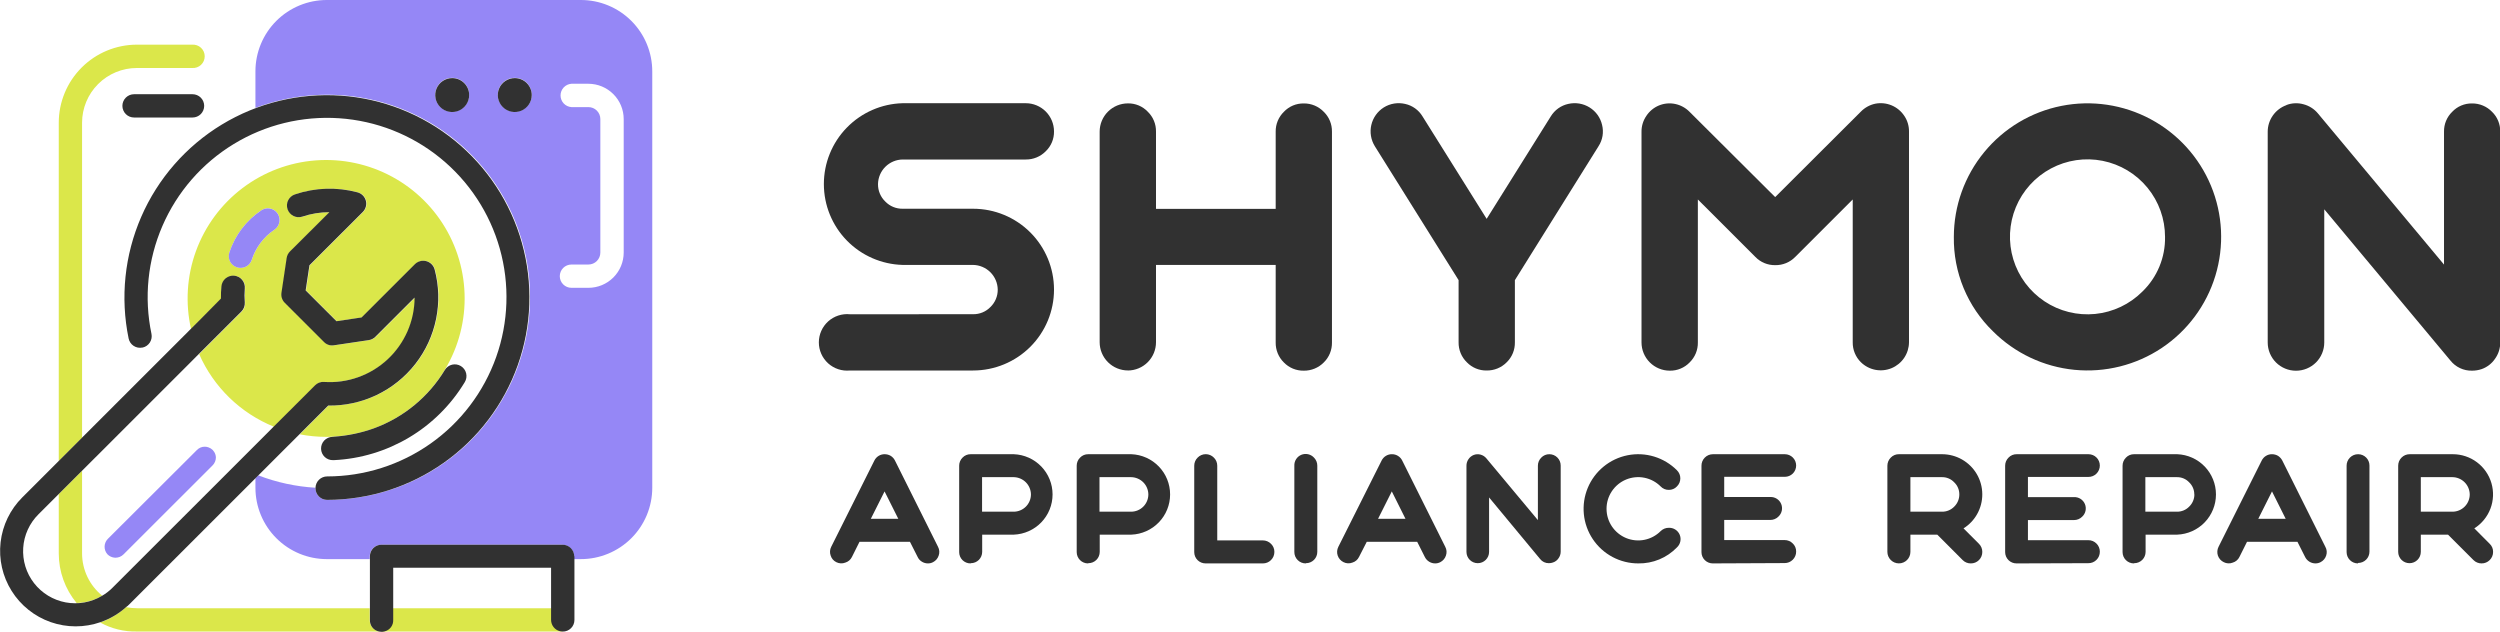 <svg width="190" height="48" viewBox="0 0 190 48" fill="none" xmlns="http://www.w3.org/2000/svg">
<g clip-path="url(#clip0_2_878)">
<path d="M73.954 23.88C74.199 23.884 74.442 23.838 74.668 23.745C74.894 23.652 75.099 23.513 75.269 23.338C75.448 23.166 75.59 22.959 75.686 22.73C75.782 22.501 75.83 22.255 75.828 22.007C75.82 21.513 75.619 21.041 75.27 20.692C74.92 20.343 74.448 20.142 73.954 20.134H68.602C66.999 20.091 65.477 19.425 64.358 18.278C63.239 17.13 62.614 15.591 62.614 13.989C62.614 12.386 63.239 10.848 64.358 9.7C65.477 8.552 66.999 7.886 68.602 7.844H77.956C78.526 7.844 79.073 8.07 79.476 8.473C79.879 8.876 80.105 9.422 80.105 9.992C80.109 10.272 80.055 10.55 79.948 10.808C79.84 11.067 79.68 11.301 79.478 11.495C79.279 11.697 79.042 11.856 78.781 11.964C78.519 12.072 78.239 12.125 77.956 12.122H68.602C68.108 12.129 67.636 12.328 67.286 12.677C66.936 13.025 66.736 13.497 66.728 13.991C66.725 14.239 66.772 14.486 66.869 14.715C66.965 14.944 67.107 15.151 67.287 15.322C67.458 15.498 67.662 15.636 67.888 15.729C68.115 15.822 68.358 15.868 68.602 15.864H73.954C75.585 15.864 77.15 16.511 78.304 17.664C79.457 18.817 80.105 20.381 80.105 22.011C80.105 23.641 79.457 25.205 78.304 26.358C77.15 27.51 75.585 28.158 73.954 28.158H64.596C64.297 28.188 63.995 28.155 63.71 28.061C63.425 27.968 63.162 27.815 62.939 27.614C62.717 27.412 62.539 27.167 62.417 26.892C62.295 26.618 62.232 26.321 62.232 26.021C62.232 25.721 62.295 25.424 62.417 25.15C62.539 24.875 62.717 24.63 62.939 24.428C63.162 24.227 63.425 24.074 63.71 23.981C63.995 23.887 64.297 23.854 64.596 23.884L73.954 23.88Z" fill="#313131"/>
<path d="M85.724 28.154C85.153 28.154 84.607 27.927 84.204 27.525C83.801 27.122 83.574 26.576 83.574 26.006V10.005C83.574 9.435 83.801 8.889 84.204 8.486C84.607 8.083 85.153 7.857 85.724 7.857C86.005 7.852 86.285 7.907 86.545 8.016C86.805 8.126 87.039 8.288 87.232 8.492C87.434 8.688 87.593 8.922 87.7 9.182C87.808 9.441 87.86 9.72 87.856 10V15.872H96.952V10.005C96.948 9.724 97.001 9.446 97.108 9.187C97.216 8.928 97.374 8.693 97.575 8.497C97.769 8.292 98.003 8.13 98.262 8.02C98.522 7.911 98.802 7.857 99.084 7.861C99.367 7.857 99.649 7.912 99.91 8.021C100.172 8.131 100.409 8.293 100.605 8.497C100.807 8.692 100.966 8.927 101.073 9.186C101.181 9.445 101.233 9.724 101.229 10.005V26.027C101.234 26.31 101.182 26.591 101.075 26.852C100.968 27.114 100.808 27.351 100.605 27.548C100.407 27.749 100.17 27.908 99.908 28.015C99.647 28.122 99.366 28.175 99.084 28.171C98.803 28.176 98.524 28.123 98.265 28.016C98.005 27.909 97.77 27.749 97.575 27.548C97.373 27.35 97.214 27.113 97.107 26.852C97 26.59 96.947 26.31 96.952 26.027V20.134H87.856V26.01C87.856 26.58 87.629 27.126 87.226 27.529C86.823 27.932 86.276 28.158 85.706 28.158L85.724 28.154Z" fill="#313131"/>
<path d="M120.809 8.166C121.048 8.314 121.255 8.508 121.418 8.737C121.581 8.965 121.697 9.224 121.759 9.498C121.827 9.771 121.838 10.056 121.792 10.334C121.745 10.611 121.642 10.877 121.488 11.113L115.131 21.29V26.015C115.136 26.297 115.084 26.578 114.977 26.84C114.87 27.101 114.71 27.338 114.507 27.535C114.309 27.736 114.072 27.895 113.81 28.002C113.549 28.109 113.268 28.162 112.986 28.158C112.706 28.163 112.427 28.11 112.169 28.003C111.91 27.896 111.676 27.737 111.481 27.535C111.278 27.338 111.118 27.102 111.01 26.84C110.902 26.578 110.849 26.298 110.853 26.015V21.29L104.487 11.113C104.189 10.632 104.093 10.052 104.22 9.5C104.347 8.948 104.687 8.469 105.166 8.166C105.648 7.866 106.229 7.769 106.783 7.896C107.057 7.955 107.317 8.07 107.545 8.233C107.773 8.396 107.966 8.604 108.111 8.845L112.986 16.633L117.86 8.845C118.006 8.605 118.2 8.397 118.429 8.233C118.658 8.07 118.918 7.955 119.193 7.896C119.746 7.769 120.327 7.866 120.809 8.166Z" fill="#313131"/>
<path d="M134.913 14.979L141.43 8.48C141.726 8.178 142.104 7.97 142.517 7.882C142.933 7.8 143.364 7.843 143.756 8.005C144.147 8.167 144.482 8.441 144.718 8.793C144.959 9.144 145.087 9.561 145.084 9.987V26.01C145.081 26.432 144.954 26.844 144.719 27.194C144.484 27.544 144.15 27.818 143.761 27.98C143.371 28.142 142.942 28.186 142.528 28.106C142.113 28.026 141.731 27.826 141.43 27.531C141.228 27.333 141.069 27.096 140.962 26.834C140.855 26.573 140.802 26.293 140.807 26.01V15.159L136.435 19.528C136.237 19.73 136 19.89 135.739 19.997C135.477 20.104 135.196 20.157 134.913 20.151C134.633 20.155 134.355 20.103 134.096 19.995C133.837 19.888 133.603 19.729 133.409 19.528L129.037 15.159V26.027C129.042 26.31 128.989 26.591 128.881 26.853C128.773 27.114 128.612 27.351 128.409 27.548C128.215 27.749 127.98 27.908 127.722 28.015C127.463 28.123 127.185 28.176 126.905 28.171C126.335 28.171 125.788 27.945 125.385 27.542C124.982 27.139 124.755 26.593 124.755 26.023V10.005C124.752 9.578 124.88 9.162 125.121 8.81C125.352 8.457 125.684 8.181 126.074 8.018C126.465 7.856 126.895 7.814 127.309 7.9C127.725 7.986 128.107 8.194 128.405 8.497L134.913 14.979Z" fill="#313131"/>
<path d="M148.492 18.003C148.493 15.655 149.308 13.379 150.799 11.564C152.29 9.749 154.364 8.506 156.669 8.048C158.974 7.59 161.367 7.945 163.439 9.053C165.512 10.16 167.136 11.951 168.035 14.12C168.934 16.29 169.052 18.704 168.37 20.951C167.688 23.199 166.247 25.14 164.293 26.445C162.339 27.749 159.992 28.336 157.654 28.106C155.315 27.876 153.129 26.842 151.467 25.181C150.507 24.251 149.749 23.134 149.237 21.9C148.725 20.665 148.472 19.339 148.492 18.003ZM164.543 18.003C164.544 16.64 164.072 15.319 163.207 14.265C162.342 13.211 161.138 12.489 159.8 12.223C158.462 11.957 157.074 12.163 155.871 12.806C154.668 13.449 153.726 14.489 153.204 15.748C152.683 17.008 152.615 18.409 153.012 19.713C153.409 21.017 154.246 22.144 155.381 22.9C156.516 23.656 157.878 23.995 159.235 23.86C160.593 23.724 161.861 23.123 162.824 22.157C163.38 21.619 163.82 20.973 164.115 20.259C164.411 19.544 164.557 18.776 164.543 18.003Z" fill="#313131"/>
<path d="M173.781 7.977C174.195 7.823 174.647 7.805 175.071 7.926C175.497 8.038 175.877 8.279 176.159 8.617L185.745 20.108V10.005C185.74 9.724 185.793 9.446 185.9 9.186C186.007 8.927 186.166 8.692 186.368 8.497C186.561 8.292 186.794 8.13 187.053 8.021C187.312 7.911 187.591 7.857 187.872 7.861C188.156 7.858 188.437 7.912 188.699 8.022C188.961 8.131 189.197 8.293 189.394 8.497C189.596 8.692 189.755 8.927 189.862 9.186C189.969 9.446 190.022 9.724 190.017 10.005V26.028C190.021 26.47 189.884 26.901 189.626 27.261C189.381 27.627 189.024 27.904 188.607 28.051C188.371 28.132 188.122 28.172 187.872 28.171C187.558 28.178 187.245 28.112 186.96 27.977C186.676 27.843 186.426 27.645 186.23 27.398L176.644 15.907V26.028C176.644 26.597 176.418 27.144 176.015 27.547C175.612 27.949 175.065 28.175 174.495 28.175C173.925 28.175 173.378 27.949 172.975 27.547C172.572 27.144 172.346 26.597 172.346 26.028V10.005C172.347 9.565 172.484 9.137 172.737 8.778C172.99 8.418 173.347 8.145 173.76 7.994L173.781 7.977Z" fill="#313131"/>
<path d="M63.56 42.725C63.457 42.675 63.366 42.605 63.292 42.519C63.218 42.432 63.163 42.331 63.13 42.222C63.091 42.114 63.074 41.999 63.082 41.885C63.089 41.77 63.12 41.658 63.173 41.556L66.453 35.001C66.524 34.855 66.636 34.733 66.774 34.648C66.913 34.562 67.073 34.518 67.235 34.52C67.397 34.52 67.556 34.563 67.695 34.645C67.833 34.731 67.945 34.855 68.017 35.001L71.289 41.556C71.344 41.658 71.376 41.769 71.385 41.884C71.394 41.999 71.379 42.114 71.34 42.222C71.305 42.33 71.249 42.43 71.176 42.517C71.102 42.603 71.012 42.674 70.91 42.725C70.791 42.788 70.658 42.821 70.524 42.819C70.363 42.82 70.205 42.775 70.068 42.691C69.924 42.607 69.81 42.481 69.741 42.33L69.157 41.178H65.322L64.746 42.33C64.697 42.432 64.626 42.523 64.54 42.597C64.453 42.671 64.352 42.726 64.243 42.759C64.133 42.802 64.016 42.821 63.898 42.815C63.78 42.809 63.665 42.779 63.56 42.725ZM66.182 39.43H68.271L67.227 37.347L66.182 39.43Z" fill="#313131"/>
<path d="M73.756 42.819C73.528 42.819 73.309 42.729 73.148 42.568C72.987 42.407 72.897 42.188 72.897 41.96V35.397C72.896 35.281 72.918 35.167 72.963 35.061C73.007 34.955 73.072 34.858 73.154 34.778C73.234 34.694 73.33 34.628 73.437 34.584C73.543 34.539 73.658 34.518 73.773 34.52H77.049C77.84 34.55 78.589 34.885 79.139 35.455C79.688 36.025 79.995 36.785 79.995 37.577C79.995 38.368 79.688 39.129 79.139 39.698C78.589 40.268 77.84 40.603 77.049 40.633H74.646V41.943C74.646 42.171 74.555 42.389 74.394 42.551C74.233 42.712 74.014 42.802 73.786 42.802L73.756 42.819ZM78.352 37.579C78.348 37.232 78.209 36.9 77.964 36.654C77.719 36.409 77.388 36.269 77.04 36.264H74.637V38.889H77.04C77.388 38.888 77.721 38.749 77.966 38.504C78.212 38.258 78.35 37.926 78.352 37.579Z" fill="#313131"/>
<path d="M82.689 42.819C82.461 42.819 82.242 42.729 82.081 42.568C81.92 42.407 81.829 42.188 81.829 41.96V35.397C81.828 35.281 81.851 35.167 81.895 35.061C81.939 34.955 82.005 34.858 82.087 34.778C82.167 34.694 82.263 34.628 82.369 34.584C82.476 34.539 82.591 34.518 82.706 34.52H85.982C86.773 34.55 87.522 34.885 88.071 35.455C88.621 36.025 88.928 36.785 88.928 37.577C88.928 38.368 88.621 39.129 88.071 39.698C87.522 40.268 86.773 40.603 85.982 40.633H83.579V41.943C83.579 42.171 83.488 42.389 83.327 42.551C83.166 42.712 82.947 42.802 82.719 42.802L82.689 42.819ZM87.275 37.579C87.272 37.232 87.133 36.9 86.888 36.654C86.643 36.409 86.311 36.269 85.964 36.264H83.561V38.889H85.964C86.312 38.888 86.645 38.749 86.89 38.504C87.136 38.258 87.274 37.926 87.275 37.579Z" fill="#313131"/>
<path d="M91.621 42.819C91.393 42.819 91.175 42.729 91.013 42.568C90.852 42.407 90.762 42.188 90.762 41.96V35.396C90.761 35.281 90.784 35.167 90.828 35.061C90.872 34.955 90.937 34.858 91.02 34.778C91.1 34.695 91.196 34.63 91.302 34.585C91.408 34.54 91.522 34.517 91.636 34.517C91.752 34.517 91.865 34.54 91.971 34.585C92.077 34.63 92.173 34.695 92.253 34.778C92.336 34.858 92.401 34.955 92.445 35.061C92.49 35.167 92.512 35.281 92.511 35.396V41.071H95.976C96.091 41.07 96.205 41.093 96.312 41.137C96.418 41.181 96.514 41.246 96.595 41.329C96.678 41.408 96.744 41.503 96.788 41.609C96.833 41.715 96.855 41.828 96.853 41.943C96.854 42.059 96.832 42.174 96.788 42.281C96.743 42.388 96.678 42.485 96.595 42.566C96.514 42.647 96.418 42.712 96.311 42.755C96.205 42.799 96.091 42.821 95.976 42.819H91.621Z" fill="#313131"/>
<path d="M99.247 42.819C99.131 42.821 99.016 42.8 98.909 42.756C98.802 42.713 98.705 42.648 98.624 42.566C98.541 42.485 98.477 42.387 98.433 42.28C98.39 42.173 98.368 42.059 98.37 41.943V35.397C98.362 35.221 98.409 35.047 98.504 34.898C98.599 34.749 98.737 34.634 98.899 34.566C99.062 34.499 99.242 34.483 99.414 34.521C99.586 34.559 99.742 34.648 99.862 34.778C99.943 34.859 100.007 34.955 100.051 35.062C100.095 35.168 100.116 35.282 100.115 35.397V41.943C100.115 42.171 100.025 42.389 99.863 42.551C99.702 42.712 99.484 42.802 99.255 42.802L99.247 42.819Z" fill="#313131"/>
<path d="M102.11 42.725C102.006 42.675 101.913 42.606 101.837 42.52C101.76 42.434 101.702 42.333 101.665 42.224C101.628 42.115 101.613 42 101.622 41.885C101.631 41.771 101.662 41.659 101.715 41.556L105.003 35.001C105.075 34.855 105.186 34.733 105.325 34.648C105.463 34.562 105.623 34.518 105.785 34.52C105.948 34.518 106.108 34.562 106.246 34.648C106.385 34.733 106.496 34.855 106.568 35.001L109.839 41.556C109.894 41.658 109.927 41.769 109.936 41.884C109.945 41.999 109.929 42.114 109.891 42.222C109.856 42.33 109.8 42.43 109.726 42.517C109.652 42.603 109.562 42.674 109.461 42.725C109.341 42.787 109.209 42.82 109.074 42.819C108.913 42.82 108.755 42.775 108.618 42.691C108.475 42.605 108.36 42.479 108.287 42.33L107.707 41.178H103.873L103.284 42.33C103.234 42.433 103.163 42.524 103.076 42.598C102.988 42.672 102.886 42.727 102.776 42.759C102.669 42.8 102.554 42.818 102.44 42.812C102.325 42.806 102.213 42.777 102.11 42.725ZM104.732 39.43H106.817L105.777 37.347L104.732 39.43Z" fill="#313131"/>
<path d="M112.005 34.576C112.174 34.511 112.36 34.504 112.534 34.554C112.702 34.602 112.852 34.699 112.964 34.834L116.88 39.529V35.396C116.879 35.281 116.902 35.167 116.946 35.061C116.99 34.955 117.056 34.858 117.138 34.778C117.217 34.695 117.312 34.629 117.418 34.585C117.524 34.54 117.638 34.518 117.753 34.52C117.981 34.52 118.199 34.611 118.36 34.772C118.522 34.933 118.612 35.151 118.612 35.379V41.926C118.612 42.106 118.555 42.282 118.449 42.428C118.347 42.582 118.195 42.696 118.019 42.751C117.922 42.785 117.821 42.802 117.718 42.802C117.589 42.805 117.462 42.778 117.345 42.723C117.229 42.668 117.127 42.586 117.048 42.484L113.17 37.806V41.943C113.17 42.171 113.08 42.389 112.918 42.551C112.757 42.712 112.538 42.802 112.31 42.802C112.082 42.802 111.864 42.712 111.703 42.551C111.541 42.389 111.451 42.171 111.451 41.943V35.396C111.449 35.215 111.505 35.038 111.61 34.89C111.707 34.748 111.845 34.639 112.005 34.576Z" fill="#313131"/>
<path d="M124.51 42.819C123.827 42.82 123.154 42.652 122.551 42.331C121.948 42.01 121.434 41.544 121.054 40.977C120.674 40.409 120.44 39.757 120.373 39.077C120.306 38.397 120.408 37.712 120.669 37.081C120.931 36.45 121.344 35.894 121.873 35.461C122.401 35.028 123.029 34.732 123.699 34.599C124.369 34.466 125.062 34.501 125.716 34.7C126.369 34.899 126.964 35.256 127.446 35.74C127.528 35.82 127.593 35.916 127.638 36.021C127.682 36.127 127.705 36.24 127.705 36.354C127.705 36.469 127.682 36.582 127.638 36.688C127.593 36.793 127.528 36.889 127.446 36.969C127.368 37.053 127.273 37.12 127.167 37.165C127.061 37.21 126.947 37.233 126.832 37.231C126.715 37.233 126.6 37.211 126.492 37.166C126.385 37.12 126.288 37.053 126.208 36.969C125.872 36.632 125.443 36.402 124.976 36.309C124.509 36.215 124.024 36.263 123.584 36.444C123.144 36.626 122.768 36.935 122.503 37.33C122.238 37.726 122.097 38.191 122.097 38.667C122.097 39.144 122.238 39.609 122.503 40.005C122.768 40.4 123.144 40.709 123.584 40.891C124.024 41.072 124.509 41.12 124.976 41.026C125.443 40.933 125.872 40.703 126.208 40.366C126.29 40.285 126.387 40.22 126.494 40.176C126.601 40.133 126.716 40.111 126.832 40.113C127.007 40.106 127.181 40.154 127.329 40.249C127.477 40.344 127.592 40.482 127.659 40.644C127.726 40.807 127.741 40.986 127.703 41.157C127.665 41.329 127.576 41.485 127.446 41.604C127.066 41.996 126.61 42.307 126.105 42.516C125.6 42.725 125.057 42.828 124.51 42.819Z" fill="#313131"/>
<path d="M130.171 42.819C129.943 42.819 129.725 42.729 129.563 42.568C129.402 42.407 129.312 42.188 129.312 41.96V35.396C129.31 35.282 129.332 35.168 129.376 35.061C129.419 34.955 129.484 34.859 129.565 34.778C129.646 34.695 129.743 34.63 129.851 34.585C129.958 34.541 130.073 34.519 130.188 34.52H135.648C135.876 34.52 136.094 34.611 136.256 34.772C136.417 34.933 136.507 35.151 136.507 35.379C136.507 35.607 136.417 35.826 136.256 35.987C136.094 36.148 135.876 36.238 135.648 36.238H131.04V37.772H134.539C134.715 37.764 134.889 37.811 135.038 37.906C135.186 38 135.302 38.138 135.37 38.301C135.437 38.464 135.453 38.643 135.415 38.815C135.377 38.987 135.287 39.143 135.158 39.263C135.077 39.344 134.98 39.408 134.874 39.452C134.768 39.495 134.654 39.517 134.539 39.516H131.04V41.045H135.631C135.746 41.044 135.86 41.067 135.966 41.111C136.073 41.156 136.169 41.221 136.25 41.303C136.333 41.382 136.399 41.477 136.443 41.583C136.487 41.689 136.509 41.803 136.507 41.917C136.509 42.033 136.487 42.148 136.442 42.255C136.398 42.362 136.332 42.459 136.25 42.54C136.169 42.621 136.072 42.686 135.966 42.73C135.859 42.773 135.745 42.795 135.631 42.794L130.171 42.819Z" fill="#313131"/>
<path d="M145.191 40.633V41.943C145.191 42.175 145.099 42.397 144.935 42.561C144.771 42.725 144.548 42.817 144.316 42.817C144.084 42.817 143.862 42.725 143.698 42.561C143.534 42.397 143.441 42.175 143.441 41.943V35.397C143.441 35.281 143.463 35.167 143.508 35.061C143.552 34.955 143.617 34.858 143.699 34.778C143.779 34.694 143.875 34.628 143.982 34.584C144.088 34.539 144.203 34.518 144.318 34.52H147.594C148.128 34.52 148.652 34.658 149.116 34.923C149.579 35.188 149.965 35.569 150.235 36.029C150.505 36.489 150.649 37.012 150.654 37.546C150.659 38.079 150.525 38.604 150.263 39.069C150.016 39.513 149.659 39.887 149.227 40.156L150.401 41.329C150.482 41.409 150.546 41.505 150.59 41.611C150.633 41.716 150.655 41.829 150.655 41.943C150.656 42.059 150.635 42.173 150.591 42.28C150.548 42.387 150.483 42.485 150.401 42.566C150.319 42.648 150.222 42.713 150.115 42.756C150.008 42.8 149.893 42.821 149.778 42.819C149.663 42.82 149.55 42.798 149.445 42.755C149.339 42.711 149.243 42.647 149.163 42.566L147.233 40.633H145.191ZM148.909 37.579C148.911 37.406 148.877 37.235 148.81 37.076C148.743 36.917 148.643 36.774 148.518 36.655C148.4 36.529 148.257 36.429 148.097 36.362C147.938 36.295 147.767 36.261 147.594 36.264H145.191V38.889H147.594C147.766 38.891 147.937 38.859 148.095 38.793C148.254 38.727 148.398 38.63 148.518 38.507C148.642 38.386 148.741 38.242 148.808 38.082C148.875 37.923 148.91 37.752 148.909 37.579Z" fill="#313131"/>
<path d="M153.251 42.819C153.023 42.819 152.804 42.729 152.643 42.568C152.482 42.407 152.391 42.188 152.391 41.96V35.397C152.39 35.281 152.413 35.167 152.457 35.061C152.502 34.955 152.567 34.858 152.649 34.778C152.729 34.694 152.825 34.628 152.931 34.584C153.038 34.539 153.153 34.518 153.268 34.52H158.727C158.955 34.52 159.174 34.611 159.335 34.772C159.496 34.933 159.587 35.151 159.587 35.379C159.588 35.493 159.566 35.606 159.522 35.712C159.479 35.818 159.414 35.913 159.333 35.994C159.252 36.076 159.155 36.14 159.048 36.184C158.941 36.227 158.826 36.249 158.71 36.247H154.123V37.781H157.618C157.795 37.772 157.97 37.818 158.119 37.912C158.268 38.007 158.385 38.145 158.453 38.307C158.521 38.47 158.537 38.65 158.5 38.823C158.462 38.995 158.372 39.152 158.242 39.271C158.16 39.353 158.063 39.418 157.956 39.461C157.849 39.505 157.734 39.526 157.618 39.525H154.123V41.054H158.71C158.826 41.053 158.941 41.075 159.048 41.119C159.155 41.163 159.252 41.229 159.333 41.312C159.414 41.392 159.479 41.488 159.522 41.593C159.566 41.699 159.588 41.812 159.587 41.926C159.589 42.041 159.567 42.156 159.524 42.263C159.48 42.37 159.415 42.467 159.333 42.549C159.252 42.631 159.155 42.696 159.048 42.739C158.941 42.783 158.826 42.804 158.71 42.802L153.251 42.819Z" fill="#313131"/>
<path d="M162.175 42.819C161.947 42.819 161.728 42.729 161.567 42.568C161.406 42.407 161.315 42.188 161.315 41.96V35.397C161.314 35.281 161.337 35.167 161.381 35.061C161.425 34.955 161.491 34.858 161.573 34.778C161.652 34.694 161.749 34.628 161.855 34.584C161.962 34.539 162.076 34.518 162.192 34.52H165.467C166.259 34.55 167.008 34.885 167.557 35.455C168.106 36.025 168.413 36.785 168.413 37.577C168.413 38.368 168.106 39.129 167.557 39.698C167.008 40.268 166.259 40.603 165.467 40.633H163.065V41.943C163.065 42.171 162.974 42.389 162.813 42.551C162.651 42.712 162.433 42.802 162.205 42.802L162.175 42.819ZM166.766 37.579C166.768 37.406 166.734 37.235 166.666 37.076C166.599 36.917 166.5 36.774 166.374 36.655C166.256 36.529 166.113 36.429 165.954 36.362C165.795 36.295 165.623 36.261 165.45 36.264H163.047V38.889H165.45C165.622 38.891 165.793 38.859 165.952 38.793C166.111 38.727 166.255 38.63 166.374 38.507C166.5 38.387 166.6 38.243 166.669 38.083C166.738 37.924 166.774 37.752 166.774 37.579H166.766Z" fill="#313131"/>
<path d="M169.006 42.725C168.902 42.675 168.809 42.606 168.732 42.52C168.656 42.434 168.597 42.333 168.56 42.224C168.524 42.115 168.509 42 168.518 41.885C168.526 41.771 168.558 41.659 168.61 41.556L171.89 35.001C171.962 34.855 172.073 34.733 172.211 34.648C172.35 34.562 172.51 34.518 172.672 34.52C172.834 34.52 172.993 34.563 173.132 34.645C173.268 34.734 173.379 34.857 173.455 35.001L176.726 41.556C176.783 41.657 176.818 41.768 176.829 41.883C176.84 41.997 176.827 42.113 176.79 42.222C176.756 42.33 176.7 42.43 176.626 42.517C176.552 42.603 176.462 42.674 176.361 42.725C176.24 42.788 176.106 42.82 175.969 42.819C175.806 42.818 175.647 42.772 175.509 42.685C175.371 42.599 175.259 42.476 175.187 42.33L174.607 41.178H170.772L170.196 42.33C170.147 42.433 170.076 42.524 169.988 42.598C169.901 42.672 169.799 42.727 169.689 42.759C169.579 42.803 169.462 42.822 169.344 42.816C169.226 42.81 169.11 42.779 169.006 42.725ZM171.628 39.43H173.713L172.672 37.347L171.628 39.43Z" fill="#313131"/>
<path d="M179.202 42.819C178.974 42.819 178.755 42.729 178.594 42.568C178.432 42.407 178.342 42.188 178.342 41.96V35.396C178.341 35.282 178.362 35.168 178.406 35.061C178.45 34.955 178.514 34.859 178.595 34.778C178.677 34.695 178.774 34.63 178.881 34.585C178.988 34.541 179.103 34.519 179.219 34.52C179.447 34.52 179.665 34.611 179.827 34.772C179.988 34.933 180.079 35.151 180.079 35.379V41.926C180.079 42.154 179.988 42.372 179.827 42.533C179.665 42.694 179.447 42.785 179.219 42.785L179.202 42.819Z" fill="#313131"/>
<path d="M183.982 40.633V41.943C183.982 42.171 183.891 42.389 183.73 42.55C183.569 42.712 183.35 42.802 183.122 42.802C182.894 42.802 182.675 42.712 182.514 42.55C182.353 42.389 182.262 42.171 182.262 41.943V35.396C182.261 35.282 182.283 35.168 182.326 35.061C182.37 34.955 182.434 34.859 182.516 34.778C182.597 34.695 182.694 34.63 182.801 34.585C182.908 34.541 183.023 34.519 183.139 34.52H186.41C187.073 34.519 187.718 34.733 188.249 35.131C188.779 35.528 189.165 36.087 189.35 36.722C189.535 37.358 189.508 38.037 189.273 38.657C189.038 39.276 188.608 39.802 188.048 40.156L189.217 41.329C189.301 41.408 189.366 41.503 189.411 41.609C189.455 41.715 189.477 41.828 189.475 41.943C189.477 42.059 189.454 42.174 189.41 42.281C189.366 42.388 189.3 42.485 189.217 42.566C189.136 42.647 189.04 42.712 188.934 42.755C188.827 42.799 188.713 42.821 188.598 42.819C188.484 42.82 188.371 42.798 188.266 42.754C188.16 42.711 188.064 42.647 187.984 42.566L186.049 40.633H183.982ZM187.7 37.579C187.697 37.231 187.557 36.899 187.311 36.653C187.065 36.407 186.732 36.267 186.385 36.264H183.982V38.889H186.385C186.733 38.889 187.067 38.751 187.313 38.505C187.56 38.26 187.699 37.926 187.7 37.579Z" fill="#313131"/>
<path d="M42.733 46.226H28.986V47.996H42.733V46.226Z" fill="#DBE74A"/>
<path d="M16.817 22.698C16.812 22.386 16.825 22.073 16.855 21.762C16.866 21.645 16.901 21.532 16.956 21.429C17.011 21.326 17.086 21.234 17.176 21.16C17.266 21.085 17.371 21.03 17.483 20.995C17.595 20.961 17.712 20.95 17.829 20.961C17.945 20.972 18.059 21.006 18.162 21.061C18.265 21.116 18.357 21.191 18.431 21.281C18.506 21.372 18.562 21.476 18.596 21.588C18.63 21.7 18.642 21.817 18.631 21.934C18.603 22.287 18.603 22.642 18.631 22.995C18.639 23.121 18.621 23.248 18.576 23.366C18.532 23.485 18.462 23.593 18.373 23.682L15.888 26.165L15.136 26.913C16.24 29.422 18.28 31.403 20.823 32.432L21.571 31.689L23.978 29.284C24.067 29.193 24.174 29.122 24.293 29.078C24.412 29.033 24.539 29.015 24.666 29.026C25.545 29.085 26.427 28.963 27.258 28.667C28.088 28.372 28.849 27.91 29.493 27.309C30.138 26.709 30.652 25.983 31.005 25.175C31.358 24.368 31.541 23.497 31.544 22.617L28.565 25.594C28.43 25.729 28.255 25.818 28.066 25.847L25.414 26.242C25.276 26.265 25.135 26.254 25.002 26.21C24.869 26.166 24.75 26.09 24.653 25.989L21.678 23.016C21.579 22.918 21.504 22.797 21.46 22.664C21.416 22.532 21.404 22.39 21.425 22.252L21.82 19.606C21.849 19.417 21.938 19.242 22.074 19.107L25.057 16.126C24.361 16.126 23.67 16.239 23.011 16.461C22.787 16.536 22.542 16.52 22.33 16.415C22.118 16.31 21.957 16.126 21.88 15.903C21.843 15.792 21.827 15.674 21.835 15.557C21.843 15.44 21.874 15.326 21.927 15.221C21.979 15.116 22.052 15.022 22.14 14.945C22.229 14.868 22.332 14.81 22.443 14.773C23.977 14.254 25.63 14.2 27.193 14.618C27.345 14.658 27.484 14.737 27.596 14.847C27.707 14.957 27.787 15.095 27.828 15.246C27.869 15.398 27.87 15.557 27.829 15.709C27.789 15.86 27.709 15.998 27.598 16.109L23.544 20.16L23.256 22.071L25.599 24.413L27.507 24.125L31.561 20.074C31.673 19.964 31.811 19.886 31.963 19.846C32.114 19.806 32.273 19.807 32.425 19.848C32.576 19.889 32.714 19.968 32.825 20.079C32.935 20.189 33.016 20.327 33.057 20.478C33.385 21.707 33.423 22.995 33.168 24.241C32.914 25.488 32.373 26.658 31.59 27.66C30.806 28.663 29.801 29.47 28.652 30.019C27.504 30.567 26.244 30.842 24.971 30.822L23.608 32.183L22.783 33.008C23.439 33.136 24.105 33.2 24.773 33.201C25.005 33.201 25.233 33.201 25.461 33.176C26.472 33.102 27.468 32.892 28.423 32.553C30.323 31.854 31.98 30.623 33.198 29.006C34.415 27.39 35.14 25.457 35.286 23.44C35.432 21.422 34.993 19.405 34.021 17.63C33.05 15.856 31.587 14.399 29.807 13.434C28.028 12.469 26.008 12.037 23.99 12.19C21.971 12.343 20.04 13.075 18.427 14.297C16.813 15.519 15.587 17.18 14.894 19.081C14.202 20.981 14.072 23.041 14.521 25.014L15.346 24.189L16.817 22.698ZM17.431 19.198C17.86 17.882 18.718 16.749 19.869 15.98C20.064 15.849 20.304 15.801 20.535 15.847C20.766 15.892 20.969 16.027 21.1 16.223C21.231 16.418 21.279 16.657 21.234 16.888C21.188 17.119 21.053 17.322 20.857 17.453C20.044 18.001 19.438 18.806 19.138 19.739C19.08 19.92 18.965 20.078 18.81 20.189C18.655 20.3 18.469 20.357 18.278 20.353C18.186 20.353 18.095 20.339 18.007 20.31C17.896 20.275 17.793 20.218 17.704 20.143C17.615 20.068 17.542 19.977 17.488 19.873C17.435 19.77 17.402 19.657 17.392 19.541C17.383 19.425 17.396 19.308 17.431 19.198Z" fill="#DBE74A"/>
<path d="M25.259 33.201C25.024 33.209 24.802 33.309 24.641 33.48C24.48 33.651 24.394 33.879 24.401 34.114C24.409 34.349 24.509 34.571 24.68 34.732C24.852 34.892 25.08 34.978 25.315 34.971H25.371C27.389 34.876 29.353 34.285 31.089 33.251C32.824 32.218 34.278 30.772 35.322 29.043C35.445 28.842 35.483 28.601 35.428 28.373C35.373 28.144 35.23 27.947 35.03 27.823C34.931 27.762 34.821 27.721 34.706 27.702C34.592 27.683 34.475 27.687 34.361 27.714C34.248 27.741 34.142 27.79 34.048 27.858C33.954 27.926 33.874 28.012 33.813 28.111C32.57 30.169 30.658 31.74 28.397 32.561C27.442 32.901 26.446 33.11 25.435 33.184L25.259 33.201Z" fill="#313131"/>
<path d="M14.633 7.161H10.188C9.953 7.161 9.728 7.254 9.562 7.42C9.396 7.586 9.302 7.811 9.302 8.046C9.302 8.281 9.396 8.506 9.562 8.672C9.728 8.838 9.953 8.931 10.188 8.931H14.633C14.867 8.931 15.093 8.838 15.259 8.672C15.425 8.506 15.518 8.281 15.518 8.046C15.518 7.811 15.425 7.586 15.259 7.42C15.093 7.254 14.867 7.161 14.633 7.161Z" fill="#313131"/>
<path d="M6.237 9.326C6.238 8.224 6.677 7.167 7.457 6.387C8.237 5.607 9.295 5.169 10.398 5.168H14.607C14.729 5.176 14.851 5.16 14.966 5.119C15.081 5.078 15.186 5.014 15.276 4.931C15.365 4.848 15.436 4.747 15.485 4.635C15.533 4.523 15.558 4.403 15.558 4.281C15.558 4.159 15.533 4.038 15.485 3.926C15.436 3.814 15.365 3.714 15.276 3.631C15.186 3.547 15.081 3.483 14.966 3.443C14.851 3.402 14.729 3.385 14.607 3.394H10.398C8.825 3.396 7.317 4.022 6.205 5.134C5.093 6.246 4.467 7.754 4.466 9.326V35.04L6.237 33.266V9.326Z" fill="#DBE74A"/>
<path d="M28.1 47.119V46.226H10.433C10.144 46.225 9.856 46.198 9.573 46.144C9.004 46.662 8.336 47.058 7.608 47.308C8.468 47.783 9.438 48.02 10.42 47.995H28.934C28.857 47.991 28.78 47.978 28.706 47.957C28.528 47.902 28.372 47.79 28.263 47.639C28.154 47.488 28.096 47.306 28.1 47.119Z" fill="#DBE74A"/>
<path d="M6.237 42.068V35.779L4.466 37.549V42.055C4.464 43.431 4.943 44.765 5.82 45.826C6.507 45.815 7.178 45.623 7.768 45.272C7.291 44.885 6.907 44.396 6.642 43.842C6.378 43.288 6.239 42.682 6.237 42.068Z" fill="#DBE74A"/>
<path d="M44.147 0H24.837C24.125 -2.23615e-07 23.419 0.14 22.761 0.413C22.102 0.686 21.504 1.085 21 1.589C20.496 2.093 20.097 2.691 19.824 3.35C19.552 4.008 19.412 4.713 19.413 5.425V8.2C21.525 7.4 23.787 7.073 26.04 7.244C28.293 7.414 30.48 8.077 32.447 9.187C34.415 10.296 36.114 11.824 37.425 13.663C38.736 15.501 39.626 17.606 40.032 19.826C40.438 22.047 40.351 24.33 39.776 26.513C39.201 28.696 38.153 30.726 36.706 32.459C35.258 34.193 33.447 35.587 31.401 36.543C29.354 37.499 27.122 37.993 24.863 37.991C24.628 37.991 24.403 37.898 24.237 37.732C24.071 37.566 23.978 37.341 23.978 37.106V37.068C22.488 36.98 21.02 36.663 19.628 36.127L19.413 36.342V37.068C19.413 38.506 19.984 39.885 21.001 40.902C22.018 41.92 23.398 42.492 24.837 42.493H28.1V42.282C28.1 42.166 28.123 42.052 28.168 41.944C28.212 41.837 28.277 41.74 28.36 41.658C28.442 41.576 28.54 41.512 28.647 41.468C28.755 41.424 28.87 41.401 28.986 41.402H42.741C42.857 41.401 42.972 41.424 43.08 41.468C43.187 41.512 43.285 41.576 43.367 41.658C43.45 41.74 43.515 41.837 43.559 41.944C43.604 42.052 43.627 42.166 43.627 42.282V42.493H44.134C44.848 42.494 45.555 42.355 46.214 42.082C46.874 41.81 47.474 41.411 47.979 40.907C48.484 40.403 48.884 39.804 49.158 39.146C49.431 38.487 49.572 37.781 49.572 37.068V5.425C49.572 4.713 49.432 4.008 49.16 3.35C48.888 2.691 48.488 2.093 47.984 1.589C47.481 1.085 46.883 0.686 46.224 0.413C45.566 0.14 44.86 -2.23615e-07 44.147 0ZM34.368 8.493C34.112 8.493 33.863 8.417 33.651 8.275C33.439 8.134 33.274 7.933 33.176 7.697C33.078 7.462 33.053 7.202 33.103 6.952C33.153 6.702 33.275 6.473 33.456 6.293C33.636 6.112 33.866 5.99 34.116 5.94C34.366 5.89 34.625 5.916 34.861 6.013C35.097 6.111 35.298 6.276 35.44 6.488C35.581 6.7 35.657 6.949 35.657 7.204C35.657 7.546 35.521 7.873 35.279 8.115C35.038 8.357 34.71 8.493 34.368 8.493ZM39.122 8.493C38.867 8.493 38.617 8.417 38.405 8.275C38.193 8.134 38.028 7.933 37.93 7.697C37.833 7.462 37.807 7.202 37.857 6.952C37.907 6.702 38.03 6.473 38.21 6.293C38.39 6.112 38.62 5.99 38.87 5.94C39.12 5.89 39.38 5.916 39.615 6.013C39.851 6.111 40.052 6.276 40.194 6.488C40.336 6.7 40.411 6.949 40.411 7.204C40.411 7.546 40.276 7.873 40.034 8.115C39.792 8.357 39.464 8.493 39.122 8.493ZM47.401 19.197C47.4 19.908 47.117 20.588 46.614 21.09C46.111 21.592 45.429 21.874 44.719 21.874H43.429C43.194 21.874 42.969 21.78 42.803 21.614C42.637 21.448 42.544 21.223 42.544 20.989C42.544 20.754 42.637 20.529 42.803 20.363C42.969 20.197 43.194 20.104 43.429 20.104H44.719C44.959 20.104 45.19 20.008 45.36 19.838C45.53 19.668 45.626 19.438 45.626 19.197V9.047C45.626 8.806 45.53 8.576 45.36 8.406C45.19 8.236 44.959 8.14 44.719 8.14H43.429C43.204 8.125 42.994 8.024 42.84 7.86C42.687 7.695 42.601 7.478 42.601 7.253C42.601 7.028 42.687 6.811 42.84 6.647C42.994 6.482 43.204 6.382 43.429 6.366H44.719C45.43 6.367 46.111 6.65 46.614 7.153C47.117 7.655 47.4 8.336 47.401 9.047V19.197Z" fill="#9587F6"/>
<path d="M24.863 37.991C28.04 37.987 31.137 37.002 33.731 35.169C36.325 33.336 38.287 30.747 39.349 27.755C40.412 24.763 40.521 21.517 39.664 18.46C38.806 15.404 37.023 12.687 34.559 10.684C32.095 8.68 29.071 7.488 25.902 7.27C22.733 7.052 19.574 7.82 16.859 9.467C14.144 11.115 12.005 13.562 10.737 16.472C9.469 19.383 9.133 22.614 9.775 25.723C9.798 25.837 9.843 25.945 9.908 26.041C9.973 26.138 10.057 26.221 10.154 26.285C10.251 26.349 10.36 26.393 10.474 26.416C10.588 26.438 10.706 26.437 10.82 26.414H10.845C11.07 26.362 11.265 26.224 11.39 26.03C11.514 25.835 11.558 25.6 11.512 25.375C10.934 22.62 11.225 19.754 12.344 17.171C13.462 14.588 15.354 12.414 17.759 10.949C20.163 9.483 22.963 8.798 25.773 8.987C28.584 9.176 31.266 10.23 33.453 12.004C35.639 13.779 37.222 16.186 37.984 18.895C38.746 21.605 38.65 24.484 37.709 27.137C36.767 29.789 35.027 32.086 32.727 33.71C30.427 35.334 27.68 36.207 24.863 36.208C24.633 36.208 24.411 36.298 24.246 36.458C24.081 36.619 23.984 36.837 23.978 37.067V37.097C23.977 37.214 23.999 37.33 24.043 37.439C24.087 37.547 24.152 37.646 24.234 37.729C24.316 37.812 24.414 37.878 24.522 37.923C24.63 37.968 24.746 37.991 24.863 37.991Z" fill="#313131"/>
<path d="M39.122 5.937C38.867 5.937 38.618 6.012 38.406 6.154C38.194 6.295 38.028 6.497 37.931 6.732C37.833 6.968 37.807 7.227 37.857 7.477C37.907 7.727 38.03 7.956 38.21 8.136C38.391 8.317 38.62 8.439 38.87 8.489C39.121 8.539 39.38 8.513 39.616 8.416C39.851 8.318 40.053 8.153 40.194 7.941C40.336 7.729 40.412 7.48 40.412 7.225C40.412 6.883 40.276 6.556 40.034 6.314C39.792 6.072 39.464 5.937 39.122 5.937Z" fill="#313131"/>
<path d="M34.368 5.937C34.113 5.937 33.863 6.012 33.651 6.154C33.439 6.295 33.274 6.497 33.176 6.732C33.079 6.968 33.053 7.227 33.103 7.477C33.153 7.727 33.276 7.956 33.456 8.136C33.636 8.317 33.866 8.439 34.116 8.489C34.366 8.539 34.626 8.513 34.861 8.416C35.097 8.318 35.298 8.153 35.44 7.941C35.582 7.729 35.657 7.48 35.657 7.225C35.657 6.883 35.521 6.556 35.28 6.314C35.038 6.072 34.71 5.937 34.368 5.937Z" fill="#313131"/>
<path d="M16.163 34.198C16.071 34.107 15.959 34.038 15.836 33.996C15.749 33.965 15.658 33.949 15.566 33.949C15.454 33.948 15.344 33.969 15.241 34.012C15.139 34.055 15.046 34.118 14.968 34.198L8.215 40.934C8.055 41.086 7.96 41.294 7.949 41.515C7.939 41.736 8.014 41.952 8.159 42.119C8.312 42.28 8.522 42.376 8.744 42.386H8.782C9.008 42.385 9.224 42.295 9.384 42.136L16.159 35.366C16.317 35.207 16.406 34.993 16.408 34.769C16.404 34.617 16.358 34.468 16.275 34.34C16.243 34.288 16.206 34.241 16.163 34.198Z" fill="#9587F6"/>
<path d="M9.81 45.947L19.413 36.35L19.628 36.135L21.867 33.897L22.757 33.008L23.583 32.183L24.945 30.822C26.218 30.842 27.478 30.567 28.627 30.018C29.775 29.47 30.78 28.663 31.564 27.66C32.348 26.658 32.888 25.488 33.142 24.241C33.397 22.995 33.359 21.707 33.031 20.477C32.99 20.327 32.91 20.189 32.799 20.079C32.688 19.968 32.55 19.889 32.399 19.848C32.248 19.807 32.088 19.806 31.937 19.846C31.785 19.886 31.647 19.964 31.535 20.074L27.481 24.125L25.573 24.412L23.23 22.071L23.518 20.16L27.572 16.109C27.683 15.998 27.763 15.86 27.803 15.709C27.844 15.557 27.844 15.398 27.803 15.246C27.762 15.095 27.681 14.957 27.57 14.847C27.458 14.736 27.32 14.658 27.168 14.618C25.604 14.2 23.951 14.254 22.418 14.773C22.306 14.81 22.203 14.868 22.114 14.945C22.026 15.022 21.953 15.116 21.901 15.221C21.848 15.326 21.817 15.44 21.809 15.557C21.802 15.674 21.817 15.791 21.855 15.903C21.931 16.126 22.093 16.31 22.305 16.415C22.516 16.52 22.761 16.536 22.985 16.461C23.644 16.239 24.335 16.126 25.031 16.126L22.039 19.107C21.904 19.242 21.815 19.417 21.786 19.605L21.39 22.252C21.369 22.39 21.381 22.531 21.425 22.664C21.47 22.797 21.544 22.918 21.644 23.016L24.619 25.989C24.715 26.09 24.835 26.166 24.968 26.21C25.1 26.254 25.241 26.265 25.379 26.242L28.032 25.847C28.221 25.818 28.395 25.729 28.53 25.594L31.509 22.617C31.506 23.497 31.323 24.368 30.971 25.175C30.618 25.982 30.103 26.709 29.459 27.309C28.814 27.91 28.053 28.372 27.223 28.667C26.393 28.963 25.511 29.085 24.631 29.026C24.505 29.015 24.378 29.033 24.259 29.078C24.14 29.122 24.032 29.193 23.944 29.284L21.536 31.689L20.788 32.432L19.993 33.231L17.887 35.336L8.533 44.684C8.299 44.917 8.036 45.119 7.751 45.285C6.921 45.782 5.937 45.959 4.986 45.781C4.035 45.603 3.182 45.083 2.588 44.319C1.995 43.556 1.701 42.602 1.764 41.636C1.826 40.672 2.24 39.763 2.928 39.082L4.449 37.562L6.22 35.792L12.238 29.778L14.332 27.686L15.11 26.904L15.862 26.156L18.347 23.674C18.436 23.584 18.506 23.476 18.55 23.358C18.595 23.239 18.613 23.113 18.605 22.986C18.577 22.633 18.577 22.278 18.605 21.925C18.616 21.809 18.604 21.691 18.57 21.579C18.536 21.467 18.48 21.363 18.405 21.273C18.331 21.182 18.24 21.108 18.136 21.053C18.033 20.998 17.92 20.963 17.803 20.952C17.686 20.941 17.569 20.953 17.457 20.987C17.345 21.021 17.241 21.077 17.15 21.151C17.06 21.226 16.985 21.317 16.93 21.42C16.875 21.524 16.841 21.637 16.829 21.753C16.799 22.064 16.786 22.377 16.791 22.69L15.321 24.18L14.495 25.005L13.636 25.864L11.413 28.085L6.255 33.24L4.484 35.014L1.698 37.798C0.776 38.716 0.193 39.919 0.045 41.212C-0.103 42.504 0.193 43.808 0.884 44.91C1.575 46.013 2.62 46.848 3.848 47.279C5.076 47.71 6.414 47.711 7.643 47.283C8.371 47.032 9.039 46.636 9.608 46.118C9.664 46.088 9.741 46.015 9.81 45.947Z" fill="#313131"/>
<path d="M18.003 20.314C18.09 20.343 18.181 20.358 18.273 20.357C18.464 20.362 18.651 20.304 18.806 20.193C18.961 20.082 19.076 19.924 19.133 19.743C19.433 18.81 20.039 18.005 20.853 17.458C21.048 17.327 21.184 17.123 21.229 16.893C21.275 16.662 21.227 16.422 21.096 16.227C20.965 16.032 20.761 15.896 20.53 15.851C20.299 15.805 20.059 15.853 19.864 15.984C18.714 16.753 17.855 17.887 17.427 19.202C17.391 19.313 17.378 19.429 17.388 19.545C17.398 19.661 17.43 19.774 17.484 19.877C17.537 19.981 17.611 20.073 17.7 20.148C17.789 20.223 17.892 20.279 18.003 20.314Z" fill="#9587F6"/>
<path d="M43.64 42.278C43.64 42.162 43.617 42.047 43.572 41.94C43.528 41.833 43.462 41.736 43.38 41.654C43.298 41.572 43.2 41.507 43.093 41.463C42.985 41.419 42.87 41.397 42.754 41.398H28.998C28.882 41.397 28.767 41.419 28.66 41.463C28.552 41.507 28.455 41.572 28.373 41.654C28.29 41.736 28.225 41.833 28.18 41.94C28.136 42.047 28.113 42.162 28.113 42.278V47.119C28.106 47.312 28.163 47.501 28.276 47.657C28.389 47.812 28.551 47.926 28.736 47.978C28.81 48 28.887 48.013 28.964 48.017H29.041C29.116 48.013 29.189 48 29.261 47.978C29.446 47.926 29.608 47.812 29.721 47.657C29.834 47.501 29.891 47.312 29.884 47.119V43.15H41.882V47.115C41.883 47.313 41.95 47.506 42.073 47.661C42.196 47.817 42.368 47.927 42.561 47.974C42.63 47.989 42.7 47.998 42.771 48C42.887 48.001 43.002 47.978 43.11 47.934C43.217 47.89 43.315 47.825 43.397 47.743C43.48 47.662 43.545 47.565 43.589 47.457C43.634 47.35 43.657 47.235 43.657 47.119V42.278H43.64Z" fill="#313131"/>
</g>
<defs>
<clipPath id="clip0_2_878">
<rect width="190" height="48" fill="white"/>
</clipPath>
</defs>
</svg>
